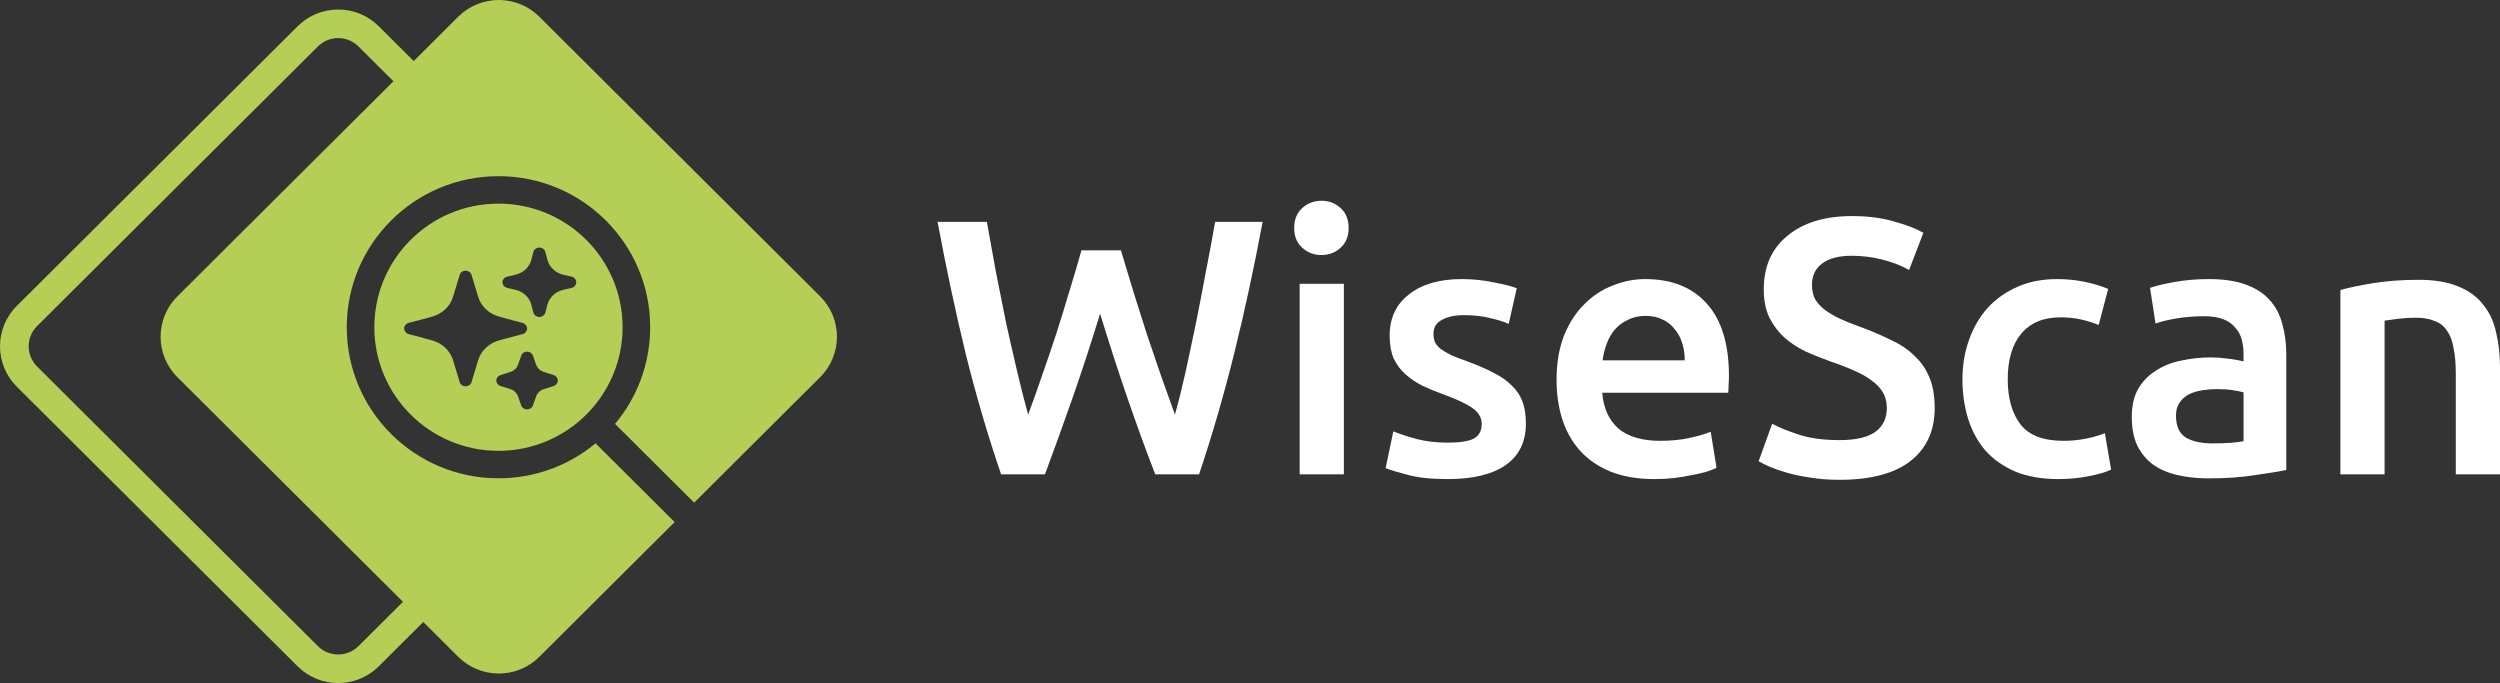 <?xml version="1.0" encoding="UTF-8" standalone="no"?><svg width='183' height='50' viewBox='0 0 183 50' fill='none' xmlns='http://www.w3.org/2000/svg'>
<rect x="0" y="0" width="183" height="50" fill="#333333" stroke="none"/>
<path fill-rule='evenodd' clip-rule='evenodd' d='M30.283 4.469L27.725 1.922C26.085 0.289 23.426 0.289 21.786 1.922L1.23 22.391C-0.41 24.024 -0.41 26.672 1.23 28.306L21.786 48.775C23.426 50.408 26.085 50.408 27.725 48.775L30.983 45.531L33.541 48.078C35.181 49.711 37.84 49.711 39.48 48.078L49.383 38.216L43.594 32.451C41.669 34.049 39.191 35.011 36.488 35.011C30.355 35.011 25.383 30.06 25.383 23.953C25.383 17.846 30.355 12.895 36.488 12.895C42.621 12.895 47.593 17.846 47.593 23.953C47.593 26.644 46.626 29.112 45.022 31.029L50.811 36.794L60.035 27.609C61.675 25.976 61.675 23.328 60.035 21.694L39.48 1.225C37.84 -0.408 35.181 -0.408 33.541 1.225L30.283 4.469ZM12.985 21.694C11.345 23.328 11.345 25.976 12.985 27.609L29.498 44.053L26.24 47.297C25.42 48.113 24.091 48.113 23.27 47.297L2.715 26.827C1.895 26.011 1.895 24.686 2.715 23.87L23.27 3.4C24.091 2.584 25.42 2.584 26.24 3.4L28.798 5.948L12.985 21.694Z' fill='#B5CE55'/>
<path fill-rule='evenodd' clip-rule='evenodd' d='M27.402 23.953C27.402 18.956 31.47 14.905 36.488 14.905C41.506 14.905 45.574 18.956 45.574 23.953C45.574 26.452 44.558 28.712 42.913 30.351C41.267 31.989 38.997 33.001 36.488 33.001C31.47 33.001 27.402 28.95 27.402 23.953ZM39.919 18.443C39.868 18.254 39.688 18.122 39.482 18.122C39.276 18.122 39.096 18.254 39.045 18.443L38.89 19.027C38.749 19.558 38.309 19.972 37.744 20.105L37.123 20.251C36.923 20.298 36.782 20.467 36.782 20.661C36.782 20.855 36.923 21.025 37.123 21.072L37.744 21.218C38.309 21.351 38.749 21.765 38.89 22.296L39.045 22.88C39.096 23.068 39.276 23.2 39.482 23.2C39.688 23.2 39.868 23.068 39.919 22.88L40.074 22.296C40.215 21.765 40.655 21.351 41.22 21.218L41.841 21.072C42.041 21.025 42.182 20.855 42.182 20.661C42.182 20.467 42.041 20.298 41.841 20.251L41.22 20.105C40.655 19.972 40.215 19.558 40.074 19.027L39.919 18.443ZM34.515 20.122C34.46 19.94 34.283 19.815 34.082 19.815C33.882 19.815 33.705 19.94 33.65 20.122L33.162 21.728C32.948 22.431 32.364 22.98 31.617 23.181L29.909 23.64C29.716 23.692 29.583 23.858 29.583 24.047C29.583 24.236 29.716 24.402 29.909 24.454L31.617 24.912C32.364 25.113 32.948 25.663 33.162 26.366L33.65 27.972C33.705 28.153 33.882 28.279 34.082 28.279C34.283 28.279 34.46 28.153 34.515 27.972L35.003 26.366C35.217 25.663 35.801 25.113 36.548 24.912L38.256 24.454C38.449 24.402 38.582 24.236 38.582 24.047C38.582 23.858 38.449 23.692 38.256 23.64L36.548 23.181C35.801 22.98 35.217 22.431 35.003 21.728L34.515 20.122ZM38.582 25.739C38.776 25.739 38.948 25.856 39.009 26.029L39.245 26.696C39.335 26.949 39.546 27.147 39.815 27.231L40.524 27.454C40.708 27.512 40.832 27.673 40.832 27.855C40.832 28.038 40.708 28.199 40.524 28.257L39.815 28.479C39.546 28.564 39.335 28.762 39.245 29.015L39.009 29.682C38.948 29.855 38.776 29.971 38.582 29.971C38.388 29.971 38.216 29.855 38.155 29.682L37.919 29.015C37.829 28.762 37.618 28.564 37.349 28.479L36.64 28.257C36.456 28.199 36.332 28.038 36.332 27.855C36.332 27.673 36.456 27.512 36.64 27.454L37.349 27.231C37.618 27.147 37.829 26.949 37.919 26.696L38.155 26.029C38.216 25.856 38.388 25.739 38.582 25.739Z' fill='#B5CE55'/>
<path d='M82.051 18.322C82.336 19.282 82.639 20.287 82.96 21.336C83.281 22.367 83.61 23.407 83.949 24.456C84.305 25.487 84.653 26.509 84.992 27.522C85.348 28.518 85.687 29.46 86.007 30.349C86.275 29.389 86.533 28.349 86.783 27.229C87.032 26.091 87.282 24.918 87.531 23.709C87.781 22.482 88.021 21.238 88.253 19.976C88.503 18.713 88.734 17.469 88.948 16.242H92.424C91.8 19.584 91.105 22.802 90.338 25.896C89.572 28.971 88.716 31.913 87.772 34.722H84.564C83.174 31.131 81.828 27.211 80.527 22.962C79.868 25.113 79.199 27.158 78.522 29.096C77.845 31.033 77.167 32.909 76.49 34.722H73.282C72.32 31.913 71.455 28.971 70.689 25.896C69.94 22.802 69.254 19.584 68.63 16.242H72.239C72.453 17.451 72.676 18.687 72.908 19.949C73.157 21.211 73.407 22.456 73.656 23.682C73.924 24.891 74.191 26.064 74.458 27.202C74.726 28.34 74.993 29.389 75.26 30.349C75.599 29.442 75.938 28.491 76.276 27.496C76.633 26.482 76.98 25.46 77.319 24.429C77.657 23.38 77.978 22.34 78.281 21.309C78.602 20.278 78.896 19.282 79.163 18.322H82.051Z' fill='white'/>
<path d='M98.371 34.722H95.136V20.776H98.371V34.722ZM98.719 16.696C98.719 17.3 98.523 17.78 98.131 18.136C97.739 18.491 97.275 18.669 96.74 18.669C96.188 18.669 95.716 18.491 95.324 18.136C94.931 17.78 94.735 17.3 94.735 16.696C94.735 16.073 94.931 15.584 95.324 15.229C95.716 14.873 96.188 14.696 96.74 14.696C97.275 14.696 97.739 14.873 98.131 15.229C98.523 15.584 98.719 16.073 98.719 16.696Z' fill='white'/>
<path d='M106 32.402C106.856 32.402 107.48 32.304 107.872 32.109C108.264 31.896 108.46 31.54 108.46 31.042C108.46 30.58 108.246 30.198 107.818 29.896C107.408 29.593 106.722 29.264 105.76 28.909C105.171 28.696 104.628 28.473 104.129 28.242C103.648 27.993 103.229 27.709 102.872 27.389C102.516 27.069 102.231 26.687 102.017 26.242C101.821 25.78 101.723 25.22 101.723 24.562C101.723 23.282 102.195 22.278 103.14 21.549C104.084 20.802 105.368 20.429 106.989 20.429C107.809 20.429 108.593 20.509 109.342 20.669C110.091 20.811 110.652 20.953 111.026 21.096L110.438 23.709C110.082 23.549 109.627 23.407 109.075 23.282C108.522 23.14 107.881 23.069 107.15 23.069C106.49 23.069 105.956 23.184 105.546 23.416C105.136 23.629 104.931 23.967 104.931 24.429C104.931 24.66 104.967 24.864 105.038 25.042C105.127 25.22 105.27 25.389 105.466 25.549C105.662 25.691 105.92 25.842 106.241 26.002C106.562 26.144 106.954 26.296 107.417 26.456C108.184 26.74 108.834 27.024 109.369 27.309C109.903 27.576 110.34 27.887 110.679 28.242C111.035 28.58 111.294 28.971 111.454 29.416C111.614 29.86 111.695 30.393 111.695 31.016C111.695 32.349 111.196 33.362 110.197 34.056C109.217 34.731 107.809 35.069 105.974 35.069C104.744 35.069 103.755 34.962 103.006 34.749C102.257 34.553 101.732 34.393 101.429 34.269L101.99 31.576C102.471 31.771 103.042 31.958 103.701 32.136C104.378 32.313 105.145 32.402 106 32.402Z' fill='white'/>
<path d='M113.941 27.816C113.941 26.589 114.119 25.513 114.476 24.589C114.85 23.664 115.34 22.9 115.946 22.296C116.552 21.673 117.247 21.211 118.031 20.909C118.816 20.589 119.618 20.429 120.437 20.429C122.362 20.429 123.859 21.024 124.929 22.216C126.016 23.407 126.56 25.184 126.56 27.549C126.56 27.727 126.551 27.931 126.533 28.162C126.533 28.376 126.524 28.571 126.506 28.749H117.283C117.372 29.869 117.764 30.74 118.459 31.362C119.172 31.967 120.197 32.269 121.534 32.269C122.318 32.269 123.031 32.198 123.672 32.056C124.332 31.913 124.849 31.762 125.223 31.602L125.651 34.242C125.472 34.331 125.223 34.429 124.902 34.536C124.599 34.624 124.243 34.704 123.833 34.776C123.441 34.864 123.013 34.936 122.549 34.989C122.086 35.042 121.614 35.069 121.133 35.069C119.903 35.069 118.833 34.891 117.924 34.536C117.015 34.162 116.267 33.656 115.679 33.016C115.091 32.358 114.654 31.593 114.369 30.722C114.084 29.833 113.941 28.864 113.941 27.816ZM123.325 26.376C123.325 25.931 123.262 25.513 123.138 25.122C123.013 24.713 122.826 24.367 122.576 24.082C122.344 23.78 122.05 23.549 121.694 23.389C121.355 23.211 120.945 23.122 120.464 23.122C119.965 23.122 119.528 23.22 119.154 23.416C118.78 23.593 118.459 23.833 118.192 24.136C117.942 24.438 117.746 24.784 117.604 25.176C117.461 25.567 117.363 25.967 117.31 26.376H123.325Z' fill='white'/>
<path d='M134.641 32.216C135.853 32.216 136.735 32.011 137.288 31.602C137.84 31.193 138.116 30.616 138.116 29.869C138.116 29.424 138.018 29.042 137.822 28.722C137.644 28.402 137.377 28.118 137.02 27.869C136.682 27.602 136.263 27.362 135.764 27.149C135.265 26.918 134.694 26.696 134.053 26.482C133.411 26.251 132.787 26.002 132.181 25.736C131.593 25.451 131.067 25.104 130.604 24.696C130.159 24.287 129.793 23.798 129.508 23.229C129.241 22.66 129.107 21.976 129.107 21.176C129.107 19.504 129.686 18.198 130.845 17.256C132.003 16.296 133.58 15.816 135.577 15.816C136.735 15.816 137.76 15.949 138.651 16.216C139.56 16.464 140.273 16.74 140.79 17.042L139.747 19.762C139.141 19.424 138.473 19.167 137.742 18.989C137.029 18.811 136.29 18.722 135.523 18.722C134.614 18.722 133.901 18.909 133.384 19.282C132.885 19.656 132.636 20.18 132.636 20.856C132.636 21.264 132.716 21.62 132.876 21.922C133.055 22.207 133.295 22.464 133.598 22.696C133.919 22.927 134.284 23.14 134.694 23.336C135.122 23.531 135.586 23.718 136.085 23.896C136.958 24.216 137.733 24.544 138.41 24.882C139.105 25.202 139.685 25.593 140.148 26.056C140.629 26.5 140.995 27.033 141.244 27.656C141.494 28.26 141.618 28.998 141.618 29.869C141.618 31.54 141.021 32.838 139.827 33.762C138.651 34.669 136.922 35.122 134.641 35.122C133.875 35.122 133.171 35.069 132.529 34.962C131.905 34.873 131.344 34.758 130.845 34.616C130.363 34.473 129.945 34.331 129.588 34.189C129.232 34.029 128.947 33.887 128.733 33.762L129.722 31.016C130.203 31.282 130.854 31.549 131.673 31.816C132.493 32.082 133.482 32.216 134.641 32.216Z' fill='white'/>
<path d='M143.651 27.762C143.651 26.731 143.812 25.771 144.133 24.882C144.453 23.976 144.908 23.193 145.496 22.536C146.102 21.878 146.833 21.362 147.688 20.989C148.544 20.616 149.506 20.429 150.575 20.429C151.894 20.429 153.142 20.669 154.318 21.149L153.623 23.789C153.249 23.629 152.821 23.496 152.34 23.389C151.876 23.282 151.377 23.229 150.843 23.229C149.577 23.229 148.615 23.629 147.955 24.429C147.296 25.211 146.966 26.322 146.966 27.762C146.966 29.149 147.278 30.251 147.902 31.069C148.526 31.869 149.577 32.269 151.057 32.269C151.609 32.269 152.153 32.216 152.687 32.109C153.222 32.002 153.685 31.869 154.078 31.709L154.532 34.376C154.176 34.553 153.632 34.713 152.901 34.856C152.188 34.998 151.449 35.069 150.682 35.069C149.488 35.069 148.446 34.891 147.554 34.536C146.681 34.162 145.95 33.656 145.362 33.016C144.792 32.358 144.364 31.584 144.079 30.696C143.794 29.789 143.651 28.811 143.651 27.762Z' fill='white'/>
<path d='M161.956 32.456C162.954 32.456 163.711 32.402 164.228 32.296V28.722C164.05 28.669 163.791 28.616 163.453 28.562C163.114 28.509 162.74 28.482 162.33 28.482C161.973 28.482 161.608 28.509 161.234 28.562C160.877 28.616 160.548 28.713 160.245 28.856C159.959 28.998 159.728 29.202 159.549 29.469C159.371 29.718 159.282 30.038 159.282 30.429C159.282 31.193 159.523 31.727 160.004 32.029C160.485 32.313 161.136 32.456 161.956 32.456ZM161.688 20.429C162.758 20.429 163.658 20.562 164.388 20.829C165.119 21.096 165.698 21.469 166.126 21.949C166.572 22.429 166.884 23.016 167.062 23.709C167.258 24.384 167.356 25.131 167.356 25.949V34.402C166.857 34.509 166.099 34.633 165.083 34.776C164.085 34.936 162.954 35.016 161.688 35.016C160.851 35.016 160.084 34.936 159.389 34.776C158.694 34.616 158.097 34.358 157.598 34.002C157.117 33.647 156.734 33.184 156.448 32.616C156.181 32.047 156.047 31.344 156.047 30.509C156.047 29.709 156.199 29.033 156.502 28.482C156.823 27.931 157.25 27.487 157.785 27.149C158.32 26.793 158.935 26.544 159.63 26.402C160.343 26.242 161.082 26.162 161.849 26.162C162.205 26.162 162.579 26.189 162.971 26.242C163.364 26.278 163.782 26.349 164.228 26.456V25.922C164.228 25.549 164.183 25.193 164.094 24.856C164.005 24.518 163.845 24.224 163.613 23.976C163.399 23.709 163.105 23.504 162.731 23.362C162.374 23.22 161.92 23.149 161.367 23.149C160.619 23.149 159.933 23.202 159.309 23.309C158.685 23.416 158.177 23.54 157.785 23.682L157.384 21.069C157.794 20.927 158.391 20.784 159.175 20.642C159.959 20.5 160.797 20.429 161.688 20.429Z' fill='white'/>
<path d='M171.317 21.229C171.941 21.051 172.752 20.882 173.75 20.722C174.748 20.562 175.853 20.482 177.065 20.482C178.206 20.482 179.159 20.642 179.926 20.962C180.692 21.264 181.298 21.7 181.743 22.269C182.207 22.82 182.528 23.496 182.706 24.296C182.902 25.078 183 25.94 183 26.882V34.722H179.765V27.389C179.765 26.642 179.712 26.011 179.605 25.496C179.516 24.962 179.355 24.536 179.124 24.216C178.91 23.878 178.607 23.638 178.215 23.496C177.84 23.336 177.377 23.256 176.824 23.256C176.415 23.256 175.987 23.282 175.541 23.336C175.096 23.389 174.766 23.433 174.552 23.469V34.722H171.317V21.229Z' fill='white'/>
</svg>
